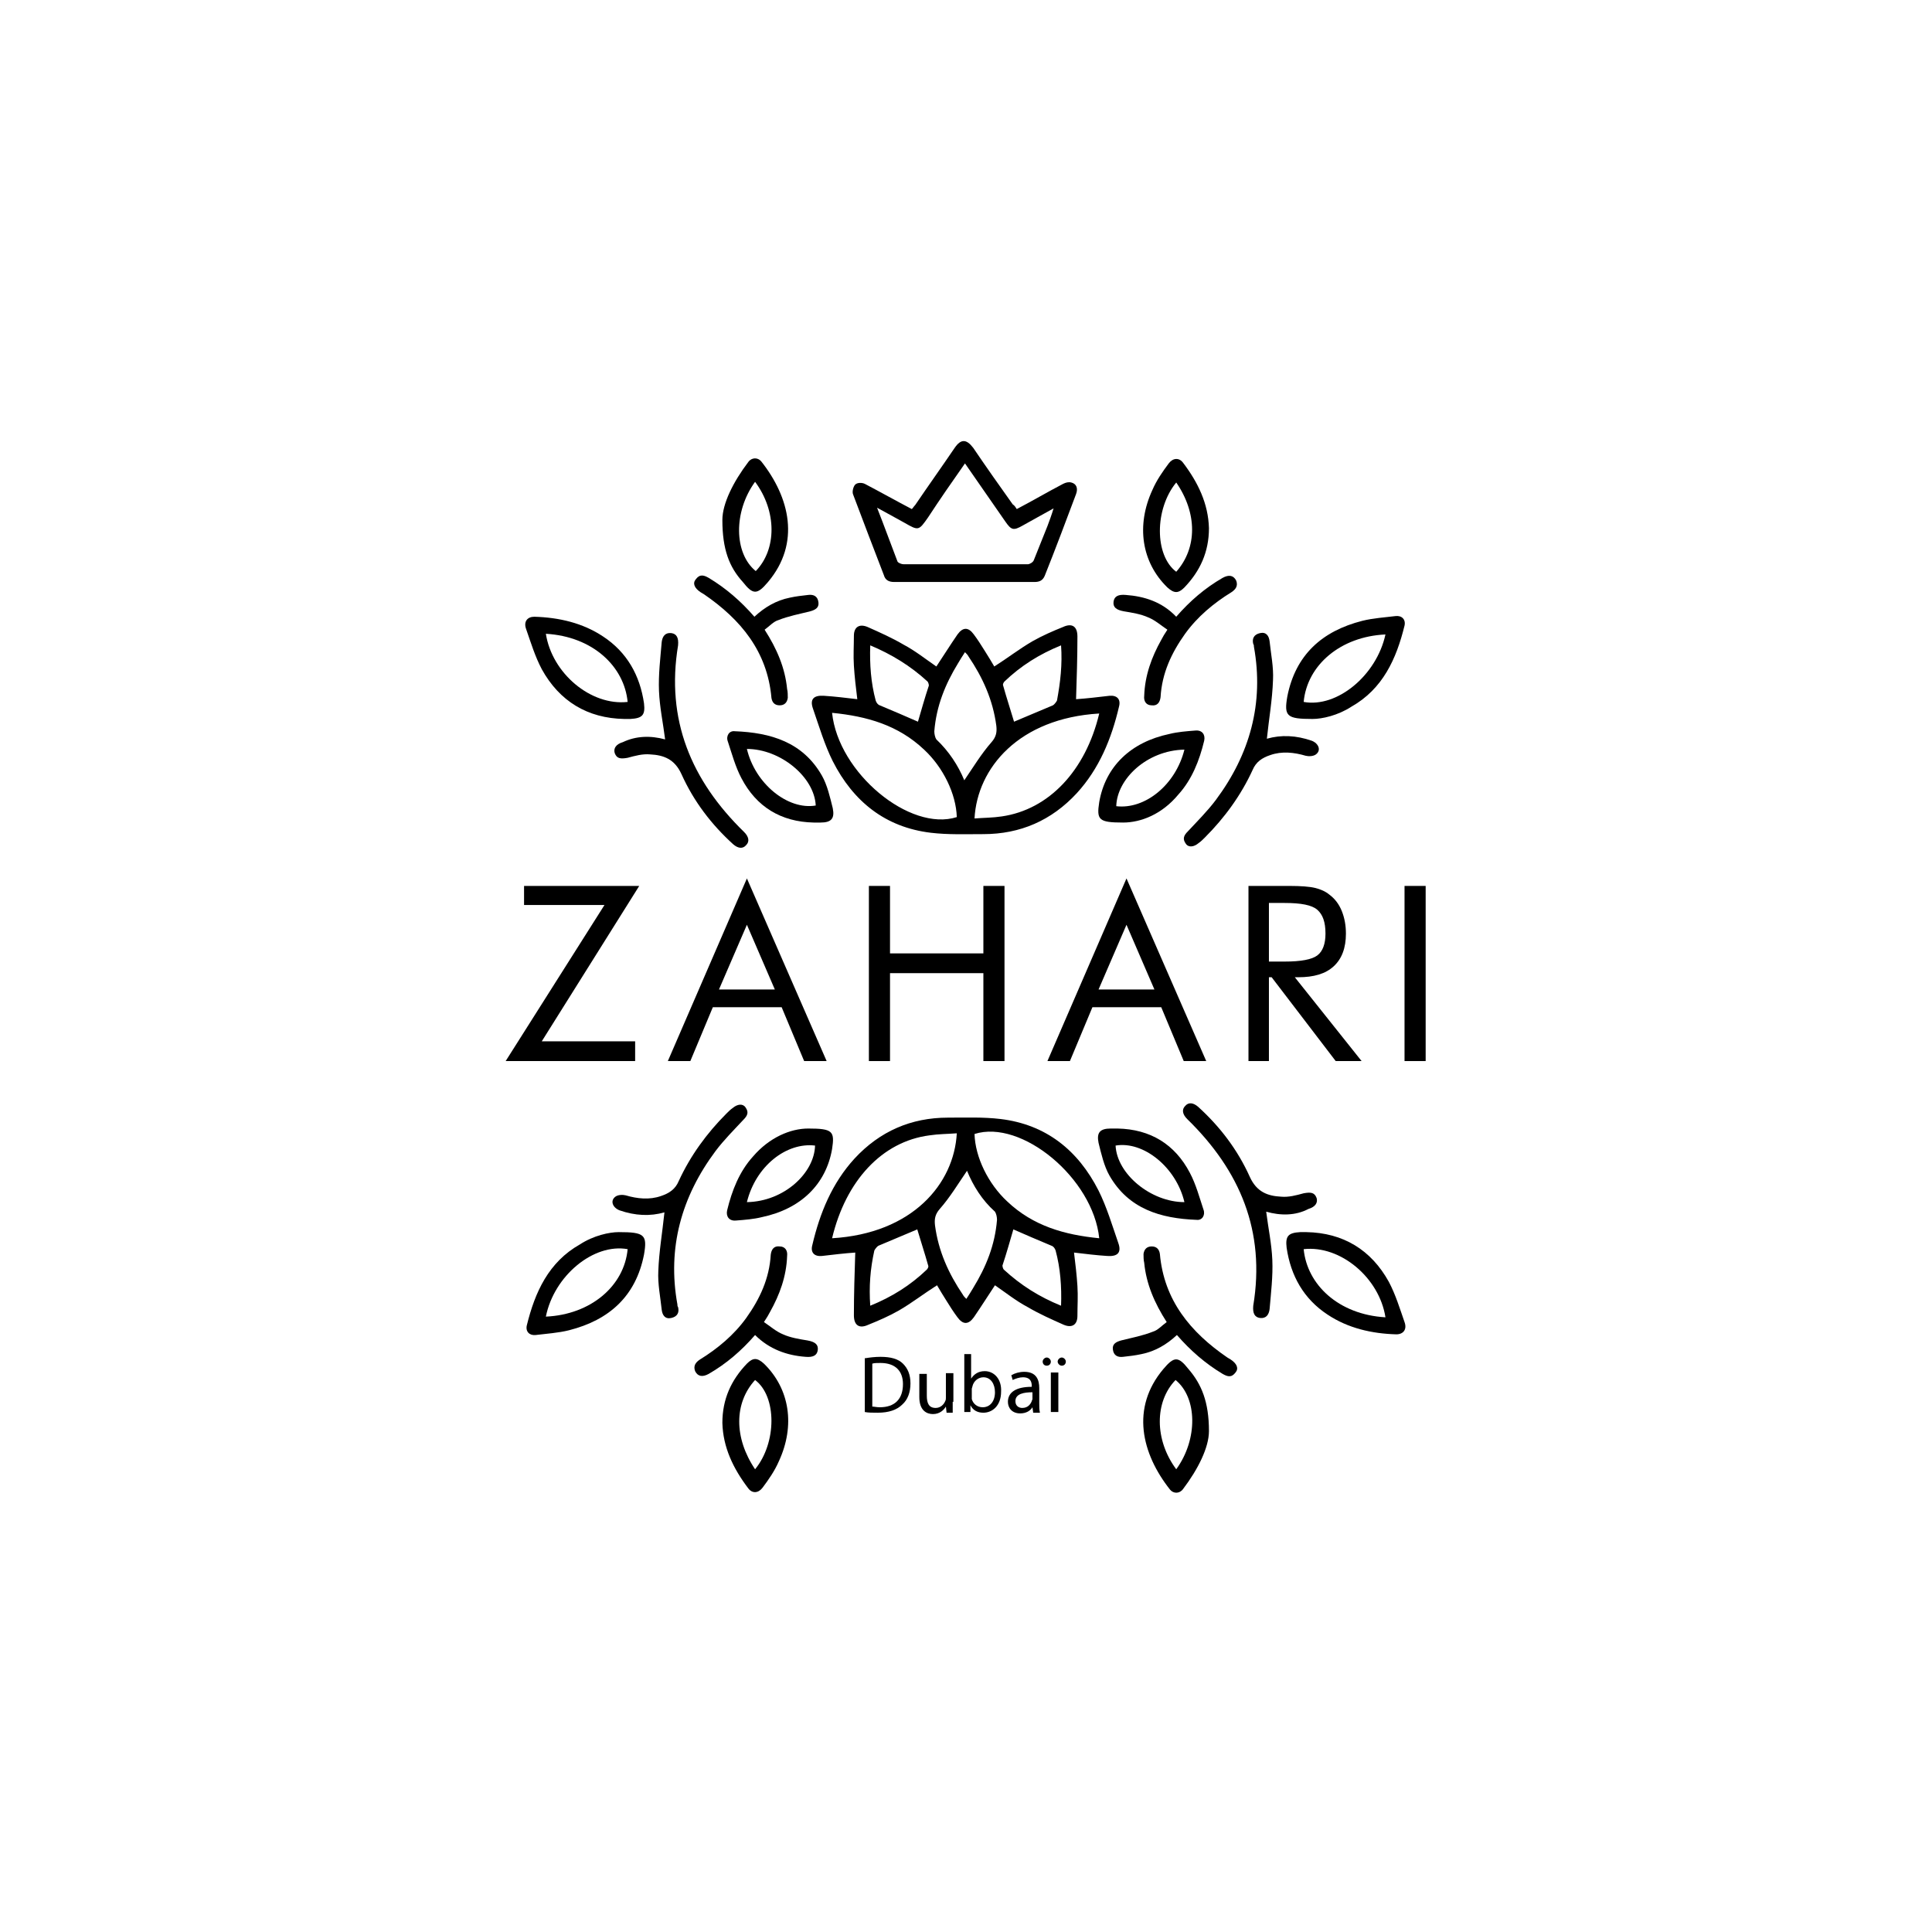 <?xml version="1.0" encoding="utf-8"?>
<!-- Generator: Adobe Illustrator 25.2.3, SVG Export Plug-In . SVG Version: 6.00 Build 0)  -->
<svg version="1.1" id="Layer_1" xmlns="http://www.w3.org/2000/svg" xmlns:xlink="http://www.w3.org/1999/xlink" x="0px" y="0px"
	 viewBox="0 0 283.5 283.5" style="enable-background:new 0 0 283.5 283.5;" xml:space="preserve">
<g>
	<g id="Qj5gCL_1_">
		<g>
			<path d="M137.4,97.8c1-1.5,2-3.1,3.1-4.7c0.8-1.1,1.6-1.1,2.4,0c0.6,0.8,1.1,1.6,1.6,2.4c0.5,0.8,1,1.6,1.4,2.3
				c1.9-1.2,3.7-2.6,5.6-3.7c1.4-0.8,3-1.5,4.5-2.1c1.3-0.6,2.1-0.1,2.1,1.4c0,3.1-0.1,6.1-0.2,9.2c1.5-0.1,3.2-0.3,4.9-0.5
				c1.1-0.1,1.7,0.5,1.4,1.6c-1.1,4.7-2.9,9.1-6.2,12.7c-3.7,4-8.3,6-13.7,6c-2.6,0-5.2,0.1-7.7-0.2c-6.7-0.8-11.4-4.6-14.4-10.5
				c-1.2-2.4-2-5.1-2.9-7.7c-0.5-1.4,0.1-2,1.6-1.9c1.6,0.1,3.2,0.3,4.9,0.5c-0.2-1.6-0.4-3.3-0.5-4.9c-0.1-1.5,0-2.9,0-4.4
				c0-1.3,0.8-1.8,2-1.3c1.8,0.8,3.6,1.6,5.3,2.6C134.3,95.5,135.8,96.7,137.4,97.8z M122.1,104.6c0.9,8.8,11.4,17.5,18.3,15.3
				c-0.1-3.4-2-7.3-4.8-9.9C131.8,106.4,127.2,105.1,122.1,104.6z M161.3,104.7c-11.8,0.7-17.9,8-18.3,15.4c1.3-0.1,2.7-0.1,4-0.3
				C153.9,118.8,159.3,113.1,161.3,104.7z M141.5,114.5c1.3-1.9,2.5-3.9,4-5.6c0.7-0.8,0.8-1.5,0.7-2.4c-0.5-3.8-2-7.1-4.1-10.2
				c-0.1-0.2-0.3-0.4-0.5-0.6c-0.4,0.6-0.7,1.1-1,1.6c-1.9,3.1-3.2,6.3-3.5,10c0,0.4,0.1,0.9,0.3,1.2
				C139.2,110.2,140.6,112.3,141.5,114.5z M155.7,94.7c-3.2,1.3-5.9,3-8.3,5.3c-0.1,0.1-0.3,0.4-0.2,0.6c0.5,1.8,1.1,3.6,1.6,5.3
				c1.9-0.8,3.8-1.6,5.7-2.4c0.2-0.1,0.5-0.5,0.6-0.7C155.6,100.1,155.9,97.5,155.7,94.7z M127.7,94.7c-0.1,2.8,0.1,5.5,0.8,8.1
				c0.1,0.3,0.3,0.6,0.6,0.7c1.9,0.8,3.8,1.6,5.6,2.4c0.5-1.7,1-3.5,1.6-5.3c0-0.2-0.1-0.5-0.2-0.6C133.6,97.7,130.8,96,127.7,94.7z
				"/>
			<path d="M149.2,74.7c2.3-1.2,4.5-2.5,6.8-3.7c0.4-0.2,0.8-0.3,1.2-0.2c0.8,0.2,1,0.9,0.7,1.7c-1.5,4-3,8-4.6,12
				c-0.3,0.7-0.8,0.9-1.5,0.9c-5.7,0-11.5,0-17.2,0c-1.1,0-2.3,0-3.4,0c-0.8,0-1.3-0.3-1.5-1c-1.5-3.9-3-7.8-4.5-11.8
				c-0.2-0.4,0-1.2,0.3-1.5c0.3-0.3,1-0.3,1.4-0.1c2.3,1.2,4.6,2.5,6.9,3.7c0.2-0.2,0.3-0.4,0.5-0.6c1.9-2.8,3.9-5.6,5.8-8.4
				c0.9-1.3,1.7-1.3,2.7,0c1.9,2.8,3.8,5.5,5.8,8.3C148.9,74.2,149,74.4,149.2,74.7z M141.6,68c-1.9,2.7-3.7,5.3-5.4,7.9
				c-1.4,2-1.4,2-3.5,0.8c-1.3-0.7-2.5-1.4-4-2.2c1.1,2.8,2,5.3,3,7.9c0.1,0.2,0.6,0.4,0.9,0.4c6.1,0,12.1,0,18.2,0
				c0.3,0,0.8-0.3,0.9-0.6c0.7-1.7,1.3-3.3,2-5c0.3-0.8,0.6-1.6,0.9-2.6c-1.6,0.9-3.1,1.7-4.5,2.5c-1.4,0.8-1.7,0.7-2.6-0.6
				C145.5,73.6,143.6,70.9,141.6,68z"/>
			<path d="M91.6,105.5c-5.4-0.1-9.5-2.6-12.1-7.3c-1-1.9-1.6-3.9-2.3-5.9c-0.4-1.1,0.2-1.8,1.2-1.8c3.6,0.1,7.1,0.9,10.1,2.9
				c3.5,2.3,5.4,5.7,6,9.8c0.2,1.7-0.2,2.2-2,2.3C92.3,105.5,92,105.5,91.6,105.5z M92.1,103c-0.5-5.2-5.1-9.6-12-10
				C81,98.8,86.7,103.6,92.1,103z"/>
			<path d="M192.6,105.5c-3.8,0-4.2-0.4-3.7-3.3c1.2-6.1,5.1-9.6,11-11.1c1.6-0.4,3.3-0.5,4.9-0.7c0.9-0.1,1.5,0.5,1.3,1.4
				c-1.2,4.9-3.2,9.3-7.8,11.9C196.3,105,194,105.5,192.6,105.5z M203.3,93.1c-6.6,0.3-11.5,4.5-12,9.9
				C196.2,103.9,202,99.1,203.3,93.1z"/>
			<path d="M185.9,108.4c2.1-0.6,4.3-0.5,6.6,0.3c1,0.4,1.4,1.4,0.6,2c-0.4,0.3-1.1,0.3-1.5,0.2c-1.7-0.5-3.5-0.7-5.2-0.1
				c-1.2,0.4-2.1,1-2.6,2.2c-1.7,3.7-4.1,7-7,9.9c-0.3,0.3-0.6,0.6-0.9,0.8c-0.7,0.6-1.5,0.7-1.9,0.1c-0.5-0.7-0.3-1.2,0.3-1.8
				c1.4-1.5,2.9-3,4.1-4.6c5-6.7,7.1-14.2,5.6-22.5c0-0.1,0-0.3-0.1-0.4c-0.2-0.8,0.1-1.4,1-1.6c0.9-0.2,1.3,0.4,1.4,1.2
				c0.2,1.9,0.6,3.8,0.5,5.7C186.7,102.7,186.2,105.5,185.9,108.4z"/>
			<path d="M97.6,108.5c-0.3-2.4-0.8-4.7-0.9-7.1c-0.1-2.4,0.2-4.8,0.4-7.2c0.1-0.8,0.5-1.4,1.4-1.3c0.8,0.1,1.1,0.7,1,1.8
				c-1.8,10.9,1.9,19.8,9.7,27.4c0.7,0.7,0.8,1.4,0.3,1.9c-0.5,0.6-1.2,0.5-1.9-0.1c-3.2-2.9-5.8-6.3-7.6-10.3
				c-1-2.2-2.6-2.8-4.6-2.9c-1.1-0.1-2.2,0.2-3.3,0.5c-1.1,0.2-1.6,0.1-1.9-0.7c-0.2-0.7,0.2-1.3,1.2-1.6
				C93.3,108,95.4,107.9,97.6,108.5z"/>
			<path d="M177.4,77.5c0,3.5-1.3,6.3-3.6,8.7c-0.9,0.9-1.5,0.9-2.5,0c-3.8-3.7-4.6-9.1-2.2-14.3c0.6-1.4,1.5-2.7,2.4-3.9
				c0.6-0.8,1.5-0.9,2.1-0.1C175.8,70.8,177.3,73.9,177.4,77.5z M172.6,70.8c-3.2,3.9-3.2,10.7,0,13.1
				C175.7,80.4,175.7,75.3,172.6,70.8z"/>
			<path d="M119.4,120.7c-4.8-0.1-8.4-2.3-10.6-6.5c-0.9-1.7-1.4-3.6-2-5.4c-0.3-0.8,0.2-1.6,1-1.5c5.3,0.2,10,1.6,12.8,6.5
				c0.8,1.4,1.2,3.2,1.6,4.8c0.3,1.5-0.2,2.1-1.8,2.1C120,120.7,119.7,120.7,119.4,120.7z M109.6,109.9c1.2,5.1,6,9,10.1,8.3
				C119.5,114,114.5,109.9,109.6,109.9z"/>
			<path d="M164.8,120.7c-3.6,0-3.9-0.4-3.5-3c0.9-5.2,4.6-8.8,10.3-10c1.2-0.3,2.5-0.4,3.8-0.5c1-0.1,1.5,0.6,1.3,1.5
				c-0.7,2.9-1.8,5.7-3.8,7.9C170.5,119.5,167.4,120.7,164.8,120.7z M173.8,110c-5.5,0.1-9.9,4.3-10,8.3
				C168,118.8,172.5,115.2,173.8,110z"/>
			<path d="M106,76.3c0-2.4,1.6-5.6,3.8-8.5c0.5-0.7,1.4-0.7,1.9-0.1c4.2,5.3,5.8,12,1,17.7c-1.6,1.9-2.2,1.9-3.7,0
				C107,83.2,106,80.6,106,76.3z M110.8,70.7c-3.2,4.4-3.1,10.5,0.1,13.1C114,80.6,114,75,110.8,70.7z"/>
			<path d="M112.2,92.4c1.8,2.8,3,5.6,3.3,8.7c0.1,0.4,0.1,0.9,0.1,1.3c-0.1,0.7-0.5,1.1-1.2,1.1c-0.7,0-1.1-0.4-1.2-1.1
				c-0.6-6.8-4.5-11.5-9.9-15.2c-0.2-0.1-0.3-0.2-0.5-0.3c-0.9-0.6-1.2-1.3-0.7-1.9c0.6-0.8,1.2-0.6,1.9-0.2
				c2.5,1.5,4.7,3.4,6.7,5.7c1.5-1.4,3.2-2.4,5.2-2.8c0.9-0.2,1.8-0.3,2.7-0.4c0.8-0.1,1.4,0.2,1.5,1.1c0.1,0.8-0.5,1.1-1.2,1.3
				c-1.6,0.4-3.2,0.7-4.7,1.3C113.5,91.2,112.9,91.9,112.2,92.4z"/>
			<path d="M172.6,90.5c2-2.3,4.2-4.2,6.8-5.7c0.9-0.5,1.6-0.4,2,0.4c0.3,0.8-0.1,1.3-0.7,1.7c-2.6,1.6-5,3.6-6.8,6.1
				c-2,2.8-3.4,5.8-3.6,9.3c-0.1,0.8-0.5,1.3-1.3,1.2c-0.8,0-1.2-0.6-1.1-1.4c0.1-3,1.1-5.7,2.5-8.2c0.2-0.4,0.5-0.9,0.9-1.5
				c-0.9-0.6-1.8-1.4-2.8-1.8c-1.1-0.5-2.4-0.7-3.6-0.9c-1.1-0.2-1.6-0.6-1.5-1.4c0.1-0.8,0.7-1.1,1.8-1
				C167.9,87.5,170.5,88.3,172.6,90.5z"/>
		</g>
	</g>
	<g>
		<g id="Qj5gCL_2_">
			<g>
				<path d="M146,188.6c-1,1.5-2,3.1-3.1,4.7c-0.8,1.1-1.6,1.1-2.4,0c-0.6-0.8-1.1-1.6-1.6-2.4c-0.5-0.8-1-1.6-1.4-2.3
					c-1.9,1.2-3.7,2.6-5.6,3.7c-1.4,0.8-3,1.5-4.5,2.1c-1.3,0.6-2.1,0.1-2.1-1.4c0-3.1,0.1-6.1,0.2-9.2c-1.5,0.1-3.2,0.3-4.9,0.5
					c-1.1,0.1-1.7-0.5-1.4-1.6c1.1-4.7,2.9-9.1,6.2-12.7c3.7-4,8.3-6,13.7-6c2.6,0,5.2-0.1,7.7,0.2c6.7,0.8,11.4,4.6,14.4,10.5
					c1.2,2.4,2,5.1,2.9,7.7c0.5,1.4-0.1,2-1.6,1.9c-1.6-0.1-3.2-0.3-4.9-0.5c0.2,1.6,0.4,3.3,0.5,4.9c0.1,1.5,0,2.9,0,4.4
					c0,1.3-0.8,1.8-2,1.3c-1.8-0.8-3.6-1.6-5.3-2.6C149.1,190.9,147.6,189.7,146,188.6z M161.3,181.7c-0.9-8.8-11.4-17.5-18.3-15.3
					c0.1,3.4,2,7.3,4.8,9.9C151.6,179.9,156.2,181.2,161.3,181.7z M122.1,181.7c11.8-0.7,17.9-8,18.3-15.4c-1.3,0.1-2.7,0.1-4,0.3
					C129.4,167.5,124.1,173.3,122.1,181.7z M141.9,171.8c-1.3,1.9-2.5,3.9-4,5.6c-0.7,0.8-0.8,1.5-0.7,2.4c0.5,3.8,2,7.1,4.1,10.2
					c0.1,0.2,0.3,0.4,0.5,0.6c0.4-0.6,0.7-1.1,1-1.6c1.9-3.1,3.2-6.3,3.5-10c0-0.4-0.1-0.9-0.3-1.2
					C144.1,176.1,142.8,174,141.9,171.8z M127.7,191.6c3.2-1.3,5.9-3,8.3-5.3c0.1-0.1,0.3-0.4,0.2-0.6c-0.5-1.8-1.1-3.6-1.6-5.3
					c-1.9,0.8-3.8,1.6-5.7,2.4c-0.2,0.1-0.5,0.5-0.6,0.7C127.7,186.2,127.5,188.8,127.7,191.6z M155.7,191.6
					c0.1-2.8-0.1-5.5-0.8-8.1c-0.1-0.3-0.3-0.6-0.6-0.7c-1.9-0.8-3.8-1.6-5.6-2.4c-0.5,1.7-1,3.5-1.6,5.3c0,0.2,0.1,0.5,0.2,0.6
					C149.8,188.6,152.5,190.3,155.7,191.6z"/>
				<path d="M191.7,180.8c5.4,0.1,9.5,2.6,12.1,7.3c1,1.9,1.6,3.9,2.3,5.9c0.4,1.1-0.2,1.8-1.2,1.8c-3.6-0.1-7.1-0.9-10.1-2.9
					c-3.5-2.3-5.4-5.7-6-9.8c-0.2-1.7,0.2-2.2,2-2.3C191.1,180.8,191.4,180.8,191.7,180.8z M191.3,183.3c0.5,5.2,5.1,9.6,12,10
					C202.4,187.5,196.7,182.7,191.3,183.3z"/>
				<path d="M90.8,180.8c3.8,0,4.2,0.4,3.7,3.3c-1.2,6.1-5.1,9.6-11,11.1c-1.6,0.4-3.3,0.5-4.9,0.7c-0.9,0.1-1.5-0.5-1.3-1.4
					c1.2-4.9,3.2-9.3,7.8-11.9C87.1,181.3,89.4,180.8,90.8,180.8z M80.1,193.2c6.6-0.3,11.5-4.5,12-9.9
					C87.1,182.4,81.3,187.2,80.1,193.2z"/>
				<path d="M97.5,177.9c-2.1,0.6-4.3,0.5-6.6-0.3c-1-0.4-1.4-1.4-0.6-2c0.4-0.3,1.1-0.3,1.5-0.2c1.7,0.5,3.5,0.7,5.2,0.1
					c1.2-0.4,2.1-1,2.6-2.2c1.7-3.7,4.1-7,7-9.9c0.3-0.3,0.6-0.6,0.9-0.8c0.7-0.6,1.5-0.7,1.9-0.1c0.5,0.7,0.3,1.2-0.3,1.8
					c-1.4,1.5-2.9,3-4.1,4.6c-5,6.7-7.1,14.2-5.6,22.5c0,0.1,0,0.3,0.1,0.4c0.2,0.8-0.1,1.4-1,1.6c-0.9,0.2-1.3-0.4-1.4-1.2
					c-0.2-1.9-0.6-3.8-0.5-5.7C96.7,183.7,97.2,180.8,97.5,177.9z"/>
				<path d="M185.8,177.8c0.3,2.4,0.8,4.7,0.9,7.1c0.1,2.4-0.2,4.8-0.4,7.2c-0.1,0.8-0.5,1.4-1.4,1.3c-0.8-0.1-1.1-0.7-1-1.8
					c1.8-10.9-1.9-19.8-9.7-27.4c-0.7-0.7-0.8-1.4-0.3-1.9c0.5-0.6,1.2-0.5,1.9,0.1c3.2,2.9,5.8,6.3,7.6,10.3c1,2.2,2.6,2.8,4.6,2.9
					c1.1,0.1,2.2-0.2,3.3-0.5c1.1-0.2,1.6-0.1,1.9,0.7c0.2,0.7-0.2,1.3-1.2,1.6C190.1,178.4,187.9,178.4,185.8,177.8z"/>
				<path d="M106,208.8c0-3.5,1.3-6.3,3.6-8.7c0.9-0.9,1.5-0.9,2.5,0c3.8,3.7,4.6,9.1,2.2,14.3c-0.6,1.4-1.5,2.7-2.4,3.9
					c-0.6,0.8-1.5,0.9-2.1,0.1C107.6,215.5,106.1,212.4,106,208.8z M110.8,215.6c3.2-3.9,3.2-10.7,0-13.1
					C107.7,205.9,107.7,211,110.8,215.6z"/>
				<path d="M164,165.6c4.8,0.1,8.4,2.3,10.6,6.5c0.9,1.7,1.4,3.6,2,5.4c0.3,0.8-0.2,1.6-1,1.5c-5.3-0.2-10-1.6-12.8-6.5
					c-0.8-1.4-1.2-3.2-1.6-4.8c-0.3-1.5,0.2-2.1,1.8-2.1C163.3,165.6,163.7,165.6,164,165.6z M173.8,176.4c-1.2-5.1-6-9-10.1-8.3
					C163.9,172.3,168.9,176.4,173.8,176.4z"/>
				<path d="M118.6,165.6c3.6,0,3.9,0.4,3.5,3c-0.9,5.2-4.6,8.8-10.3,10c-1.2,0.3-2.5,0.4-3.8,0.5c-1,0.1-1.5-0.6-1.3-1.5
					c0.7-2.9,1.8-5.7,3.8-7.9C112.9,166.9,116,165.6,118.6,165.6z M109.6,176.4c5.5-0.1,9.9-4.3,10-8.3
					C115.4,167.6,110.9,171.1,109.6,176.4z"/>
				<path d="M177.4,210c0,2.4-1.6,5.6-3.8,8.5c-0.5,0.7-1.4,0.7-1.9,0.1c-4.2-5.3-5.8-12-1-17.7c1.6-1.9,2.2-1.9,3.7,0
					C176.3,203.1,177.4,205.7,177.4,210z M172.6,215.6c3.2-4.4,3.1-10.5-0.1-13.1C169.4,205.7,169.4,211.3,172.6,215.6z"/>
				<path d="M171.2,194c-1.8-2.8-3-5.6-3.3-8.7c-0.1-0.4-0.1-0.9-0.1-1.3c0.1-0.7,0.5-1.1,1.2-1.1c0.7,0,1.1,0.4,1.2,1.1
					c0.6,6.8,4.5,11.5,9.9,15.2c0.2,0.1,0.3,0.2,0.5,0.3c0.9,0.6,1.2,1.3,0.7,1.9c-0.6,0.8-1.2,0.6-1.9,0.2
					c-2.5-1.5-4.7-3.4-6.7-5.7c-1.5,1.4-3.2,2.4-5.2,2.8c-0.9,0.2-1.8,0.3-2.7,0.4c-0.8,0.1-1.4-0.2-1.5-1.1
					c-0.1-0.8,0.5-1.1,1.2-1.3c1.6-0.4,3.2-0.7,4.7-1.3C169.9,195.2,170.5,194.5,171.2,194z"/>
				<path d="M110.8,195.9c-2,2.3-4.2,4.2-6.8,5.7c-0.9,0.5-1.6,0.4-2-0.4c-0.3-0.8,0.1-1.3,0.7-1.7c2.6-1.6,5-3.6,6.8-6.1
					c2-2.8,3.4-5.8,3.6-9.3c0.1-0.8,0.5-1.3,1.3-1.2c0.8,0,1.2,0.6,1.1,1.4c-0.1,3-1.1,5.7-2.5,8.2c-0.2,0.4-0.5,0.9-0.9,1.5
					c0.9,0.6,1.8,1.4,2.8,1.8c1.1,0.5,2.4,0.7,3.6,0.9c1.1,0.2,1.6,0.6,1.5,1.4c-0.1,0.8-0.7,1.1-1.8,1
					C115.5,198.9,112.9,198,110.8,195.9z"/>
			</g>
		</g>
		<g>
			<path d="M127,199.3c0.6-0.1,1.4-0.2,2.2-0.2c1.5,0,2.6,0.3,3.3,1c0.7,0.7,1.1,1.6,1.1,2.9c0,1.3-0.4,2.4-1.2,3.1
				c-0.8,0.8-2,1.2-3.6,1.2c-0.7,0-1.4,0-1.9-0.1V199.3z M128,206.4c0.3,0,0.6,0.1,1.1,0.1c2.2,0,3.4-1.2,3.4-3.4
				c0-1.9-1.1-3.1-3.3-3.1c-0.5,0-0.9,0-1.2,0.1V206.4z"/>
			<path d="M139.8,205.7c0,0.6,0,1.1,0,1.6h-0.9l-0.1-0.9h0c-0.3,0.5-0.9,1.1-1.9,1.1c-0.9,0-2-0.5-2-2.5v-3.4h1.1v3.2
				c0,1.1,0.3,1.8,1.3,1.8c0.7,0,1.2-0.5,1.4-1c0.1-0.2,0.1-0.3,0.1-0.5v-3.6h1.1V205.7z"/>
			<path d="M141.5,207.2c0-0.4,0-1,0-1.5v-7h1v3.6h0c0.4-0.6,1-1.1,2-1.1c1.4,0,2.5,1.2,2.4,3c0,2.1-1.3,3.1-2.6,3.1
				c-0.8,0-1.5-0.3-1.9-1.1h0l0,1H141.5z M142.6,204.9c0,0.1,0,0.3,0,0.4c0.2,0.7,0.8,1.2,1.6,1.2c1.1,0,1.8-0.9,1.8-2.2
				c0-1.2-0.6-2.2-1.7-2.2c-0.7,0-1.4,0.5-1.6,1.3c0,0.1-0.1,0.3-0.1,0.4V204.9z"/>
			<path d="M151.6,207.2l-0.1-0.7h0c-0.3,0.5-0.9,0.9-1.8,0.9c-1.2,0-1.8-0.8-1.8-1.7c0-1.4,1.2-2.2,3.5-2.2v-0.1
				c0-0.5-0.1-1.3-1.3-1.3c-0.5,0-1.1,0.2-1.5,0.4l-0.2-0.7c0.5-0.3,1.2-0.5,1.9-0.5c1.8,0,2.2,1.2,2.2,2.4v2.2c0,0.5,0,1,0.1,1.4
				H151.6z M151.5,204.3c-1.2,0-2.5,0.2-2.5,1.3c0,0.7,0.5,1,1,1c0.8,0,1.2-0.5,1.4-1c0-0.1,0.1-0.2,0.1-0.3V204.3z"/>
			<path d="M153,199.8c0-0.3,0.3-0.6,0.6-0.6s0.6,0.3,0.6,0.6c0,0.3-0.2,0.6-0.6,0.6C153.2,200.4,153,200.1,153,199.8z M154.2,207.2
				v-5.8h1.1v5.8H154.2z M155.2,199.8c0-0.3,0.3-0.6,0.6-0.6s0.6,0.3,0.6,0.6c0,0.3-0.2,0.6-0.6,0.6
				C155.5,200.4,155.2,200.1,155.2,199.8z"/>
		</g>
	</g>
	<g>
		<path d="M74.2,155.7l14.5-22.9H76.9v-2.8h16.9l-14.3,22.8h13.7v2.9H74.2z"/>
		<path d="M109.6,128.9l11.7,26.8H118l-3.3-7.9h-10.1l-3.3,7.9h-3.3L109.6,128.9z M109.6,135.7l-4.1,9.5h8.2L109.6,135.7z"/>
		<path d="M127.5,155.7v-25.7h3.1v9.9h13.7v-9.9h3.1v25.7h-3.1v-12.9h-13.7v12.9H127.5z"/>
		<path d="M165.3,128.9l11.7,26.8h-3.3l-3.3-7.9h-10.1l-3.3,7.9h-3.3L165.3,128.9z M165.3,135.7l-4.1,9.5h8.2L165.3,135.7z"/>
		<path d="M183.2,155.7v-25.7h6c1.7,0,3,0.1,3.8,0.3s1.5,0.5,2.1,1c0.8,0.6,1.4,1.4,1.8,2.4s0.6,2.1,0.6,3.3c0,2.1-0.6,3.7-1.8,4.8
			s-2.9,1.6-5.2,1.6h-0.5l9.8,12.3H196l-9.4-12.3h-0.4v12.3H183.2z M186.2,132.5v8.6h2.3c2.4,0,4-0.3,4.8-0.9s1.2-1.7,1.2-3.2
			c0-1.7-0.4-2.8-1.2-3.5s-2.4-1-4.8-1H186.2z"/>
		<path d="M206.1,155.7v-25.7h3.1v25.7H206.1z"/>
	</g>
</g>
</svg>
